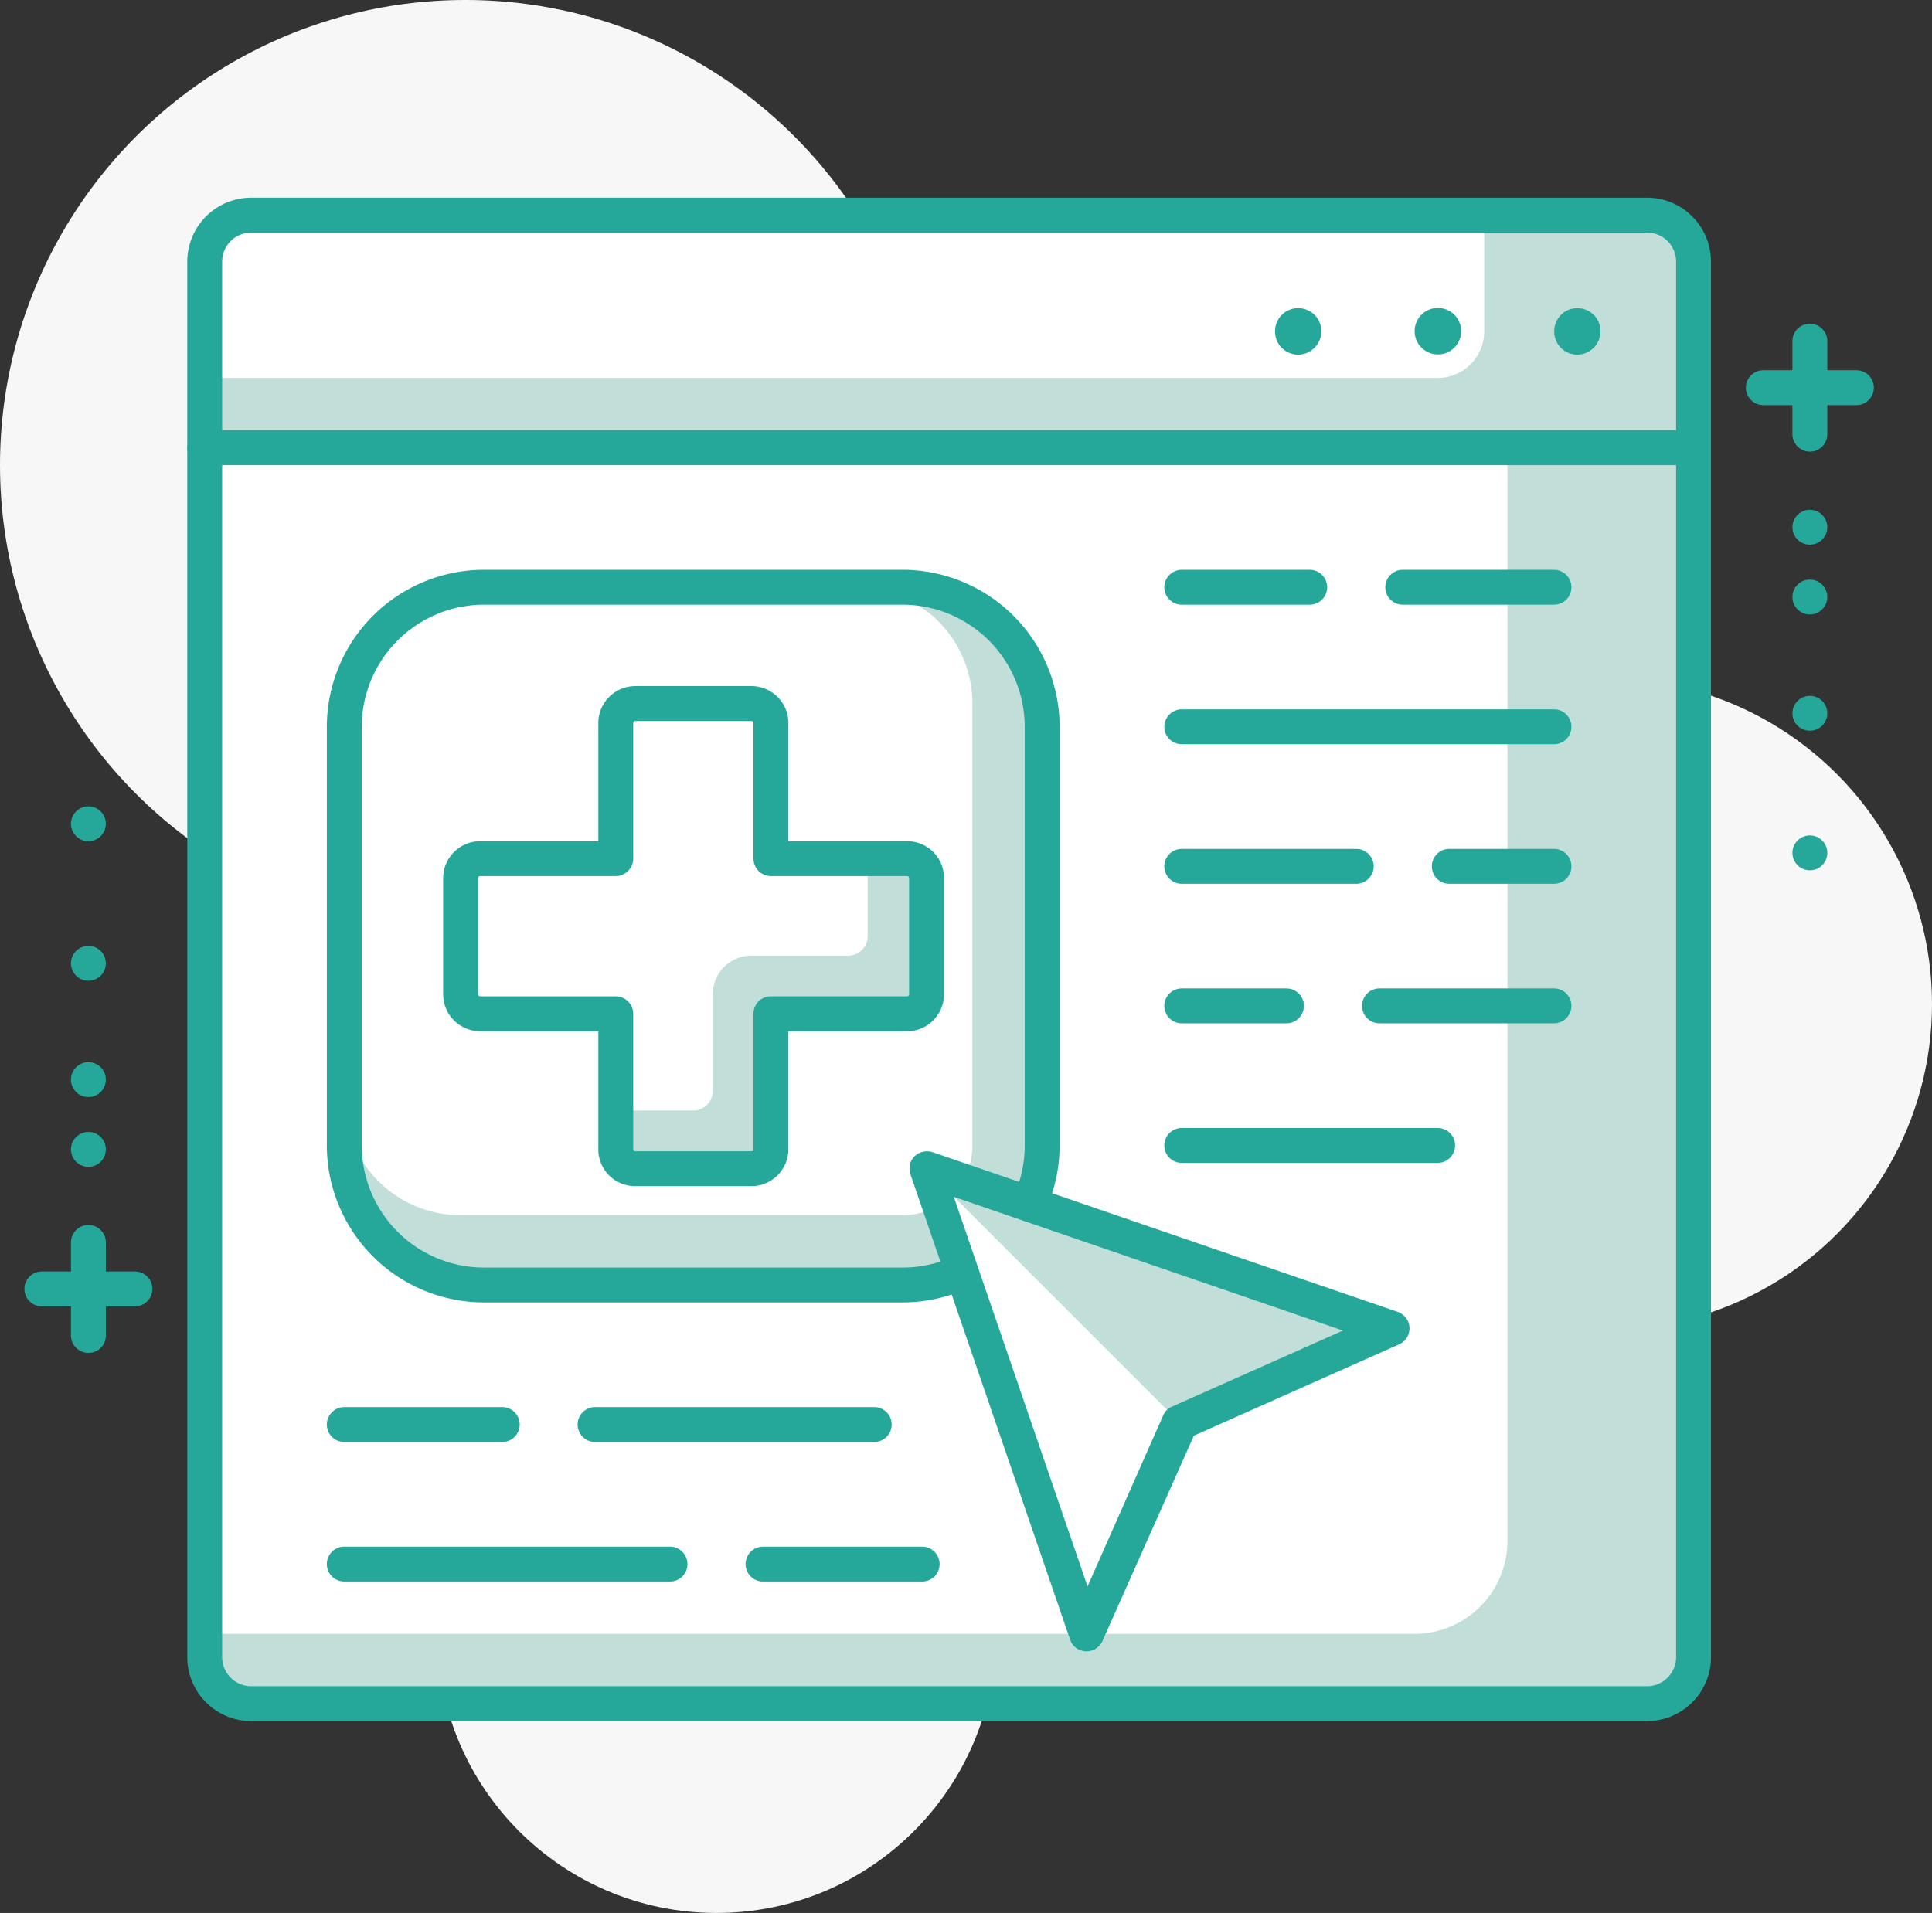 <?xml version="1.0" encoding="utf-8"?>
<svg xmlns="http://www.w3.org/2000/svg" viewBox="0 0 83.05 82.25">
  <rect x="0" y="0" width="83.05" height="82.25" fill="#333333" stroke="none"/>
  <defs>
    <style>.cls-1{fill:#f7f7f7;}.cls-2{fill:#c1ded9;}.cls-3{fill:#fff;}.cls-4{fill:#25a899;}</style>
  </defs>
  <g id="Camada_2" data-name="Camada 2">
    <g id="layer_1" data-name="layer 1">
      <circle class="cls-1" cx="69.05" cy="43.17" r="14"/>
      <circle class="cls-1" cx="30.8" cy="70.25" r="12"/>
      <circle class="cls-1" cx="20" cy="20" r="20"/>
      <path class="cls-2" d="M10.8,9.25h60a2,2,0,0,1,2,2v8a0,0,0,0,1,0,0H8.8a0,0,0,0,1,0,0v-8A2,2,0,0,1,10.8,9.25Z"/>
      <path class="cls-3" d="M10.8,9.25h53a0,0,0,0,1,0,0v5a2,2,0,0,1-2,2H8.8a0,0,0,0,1,0,0v-5A2,2,0,0,1,10.8,9.25Z"/>
      <path class="cls-4" d="M67.8,15.25a1,1,0,0,1-.7-.29,1,1,0,0,1-.29-.71,1,1,0,0,1,.29-.71,1,1,0,0,1,1.41,0,1,1,0,0,1,0,1.41A1,1,0,0,1,67.8,15.25Z"/>
      <path class="cls-4" d="M60.81,14.24a1,1,0,0,1,1-1h0a1,1,0,0,1,1,1h0a1,1,0,0,1-1,1h0A1,1,0,0,1,60.81,14.24Z"/>
      <path class="cls-4" d="M55.8,15.25a1,1,0,0,1-.7-.29,1,1,0,0,1-.29-.71,1,1,0,0,1,.29-.71,1,1,0,0,1,1.41,0,1,1,0,0,1,0,1.41A1,1,0,0,1,55.8,15.25Z"/>
      <path class="cls-4" d="M72.8,20H8.8a.76.76,0,0,1-.75-.75v-8A2.75,2.75,0,0,1,10.8,8.5h60a2.75,2.75,0,0,1,2.75,2.75v8A.75.75,0,0,1,72.8,20ZM9.55,18.5h62.5V11.25A1.25,1.25,0,0,0,70.8,10h-60a1.25,1.25,0,0,0-1.25,1.25Z"/>
      <path class="cls-2" d="M8.8,19.25h64a0,0,0,0,1,0,0v52a2,2,0,0,1-2,2h-60a2,2,0,0,1-2-2v-52A0,0,0,0,1,8.8,19.25Z"/>
      <path class="cls-3" d="M8.8,19.25h56a0,0,0,0,1,0,0v47a4,4,0,0,1-4,4H8.8a0,0,0,0,1,0,0v-51A0,0,0,0,1,8.8,19.25Z"/>
      <path class="cls-4" d="M70.8,74h-60a2.75,2.75,0,0,1-2.75-2.75v-52a.76.76,0,0,1,.75-.75h64a.75.75,0,0,1,.75.75v52A2.75,2.75,0,0,1,70.8,74ZM9.55,20V71.25A1.25,1.25,0,0,0,10.8,72.5h60a1.25,1.25,0,0,0,1.25-1.25V20Z"/>
      <path class="cls-4" d="M66.8,26H60.3a.75.75,0,0,1,0-1.5h6.5a.75.75,0,0,1,0,1.5Z"/>
      <path class="cls-4" d="M56.3,26H50.8a.75.75,0,0,1,0-1.5h5.5a.75.75,0,0,1,0,1.5Z"/>
      <path class="cls-4" d="M66.8,32h-16a.75.75,0,0,1,0-1.5h16a.75.75,0,0,1,0,1.5Z"/>
      <path class="cls-4" d="M66.8,38H62.3a.75.75,0,0,1,0-1.5h4.5a.75.75,0,0,1,0,1.5Z"/>
      <path class="cls-4" d="M58.3,38H50.8a.75.75,0,0,1,0-1.5h7.5a.75.75,0,0,1,0,1.5Z"/>
      <path class="cls-4" d="M66.8,44H59.3a.75.75,0,0,1,0-1.5h7.5a.75.75,0,0,1,0,1.5Z"/>
      <path class="cls-4" d="M55.3,44H50.8a.75.75,0,0,1,0-1.5h4.5a.75.75,0,0,1,0,1.5Z"/>
      <path class="cls-4" d="M61.8,50h-11a.75.75,0,0,1,0-1.5h11a.75.75,0,0,1,0,1.5Z"/>
      <rect class="cls-2" x="14.8" y="25.25" width="30" height="30" rx="6"/>
      <path class="cls-3" d="M20.8,25.25h16a5,5,0,0,1,5,5v19a3,3,0,0,1-3,3h-19a5,5,0,0,1-5-5v-16A6,6,0,0,1,20.8,25.25Z"/>
      <path class="cls-4" d="M38.8,56h-18a6.76,6.76,0,0,1-6.75-6.75v-18A6.76,6.76,0,0,1,20.8,24.5h18a6.76,6.76,0,0,1,6.75,6.75v18A6.76,6.76,0,0,1,38.8,56Zm-18-30a5.26,5.26,0,0,0-5.25,5.25v18A5.26,5.26,0,0,0,20.8,54.5h18a5.25,5.25,0,0,0,5.25-5.25v-18A5.26,5.26,0,0,0,38.8,26Z"/>
      <polygon class="cls-2" points="39.8 50.25 59.8 57.12 50.71 61.16 46.67 70.25 39.8 50.25"/>
      <polygon class="cls-3" points="39.8 50.25 50.71 61.16 46.67 70.25 39.8 50.25"/>
      <path class="cls-4" d="M46.67,71h0a.74.74,0,0,1-.67-.5l-6.86-20a.75.75,0,0,1,.17-.78.78.78,0,0,1,.78-.18l20,6.87a.75.75,0,0,1,.06,1.39l-8.83,3.93-3.93,8.83A.75.75,0,0,1,46.67,71ZM41,51.46l5.75,16.75L50,60.86a.71.71,0,0,1,.38-.38l7.35-3.27Z"/>
      <path class="cls-4" d="M37.58,62h-12a.75.75,0,0,1,0-1.5h12a.75.75,0,0,1,0,1.5Z"/>
      <path class="cls-4" d="M21.59,62H14.8a.75.75,0,1,1,0-1.5h6.79a.75.75,0,1,1,0,1.5Z"/>
      <path class="cls-4" d="M39.64,68H32.8a.75.75,0,0,1,0-1.5h6.84a.75.75,0,0,1,0,1.5Z"/>
      <path class="cls-4" d="M28.8,68h-14a.75.75,0,1,1,0-1.5h14a.75.75,0,0,1,0,1.5Z"/>
      <path class="cls-4" d="M79.8,17.42h-4a.75.75,0,1,1,0-1.5h4a.75.75,0,0,1,0,1.5Z"/>
      <path class="cls-4" d="M77.8,19.42a.76.76,0,0,1-.75-.75v-4a.75.75,0,0,1,1.5,0v4A.75.75,0,0,1,77.8,19.42Z"/>
      <circle class="cls-4" cx="77.8" cy="22.67" r="0.75"/>
      <circle class="cls-4" cx="77.8" cy="25.67" r="0.75"/>
      <circle class="cls-4" cx="77.8" cy="30.67" r="0.75"/>
      <circle class="cls-4" cx="77.8" cy="36.67" r="0.75"/>
      <path class="cls-4" d="M5.8,56.17h-4a.75.75,0,1,1,0-1.5h4a.75.75,0,0,1,0,1.5Z"/>
      <path class="cls-4" d="M3.8,58.17a.75.75,0,0,1-.75-.75v-4a.75.75,0,0,1,1.5,0v4A.74.74,0,0,1,3.8,58.17Z"/>
      <circle class="cls-4" cx="3.8" cy="49.42" r="0.75"/>
      <circle class="cls-4" cx="3.8" cy="46.42" r="0.75"/>
      <circle class="cls-4" cx="3.8" cy="41.42" r="0.75"/>
      <circle class="cls-4" cx="3.8" cy="35.42" r="0.75"/>
      <path class="cls-2" d="M39,36.92H33.14V31.09a.84.84,0,0,0-.84-.84h-5a.83.83,0,0,0-.83.84v5.83H20.64a.84.84,0,0,0-.84.83v5a.85.85,0,0,0,.84.84h5.83v5.83a.83.83,0,0,0,.83.83h5a.84.84,0,0,0,.84-.83V43.59H39a.84.84,0,0,0,.83-.84v-5A.83.83,0,0,0,39,36.92Z"/>
      <path class="cls-3" d="M37.3,36.92H33.14V31.09a.84.84,0,0,0-.84-.84h-5a.83.83,0,0,0-.83.84v5.83H20.64a.84.84,0,0,0-.84.83v5a.85.85,0,0,0,.84.84h5.83v4.16H29.8a.84.84,0,0,0,.84-.83V42.75a1.66,1.66,0,0,1,1.66-1.66h4.17a.84.84,0,0,0,.83-.84Z"/>
      <path class="cls-4" d="M32.3,51h-5a1.58,1.58,0,0,1-1.58-1.58V44.34H20.64a1.59,1.59,0,0,1-1.59-1.59v-5a1.59,1.59,0,0,1,1.59-1.58h5.08V31.09A1.59,1.59,0,0,1,27.3,29.5h5a1.59,1.59,0,0,1,1.59,1.59v5.08H39a1.58,1.58,0,0,1,1.58,1.58v5A1.59,1.59,0,0,1,39,44.34H33.89v5.08A1.59,1.59,0,0,1,32.3,51ZM20.64,37.67a.09.09,0,0,0-.09.08v5a.09.09,0,0,0,.09.09h5.83a.75.75,0,0,1,.75.75v5.83a.09.09,0,0,0,.08.08h5a.09.09,0,0,0,.09-.08V43.59a.74.74,0,0,1,.75-.75H39a.09.09,0,0,0,.08-.09v-5a.09.09,0,0,0-.08-.08H33.14a.75.75,0,0,1-.75-.75V31.09A.09.09,0,0,0,32.3,31h-5a.09.09,0,0,0-.08.09v5.83a.76.76,0,0,1-.75.75Z"/>
    </g>
  </g>
</svg>